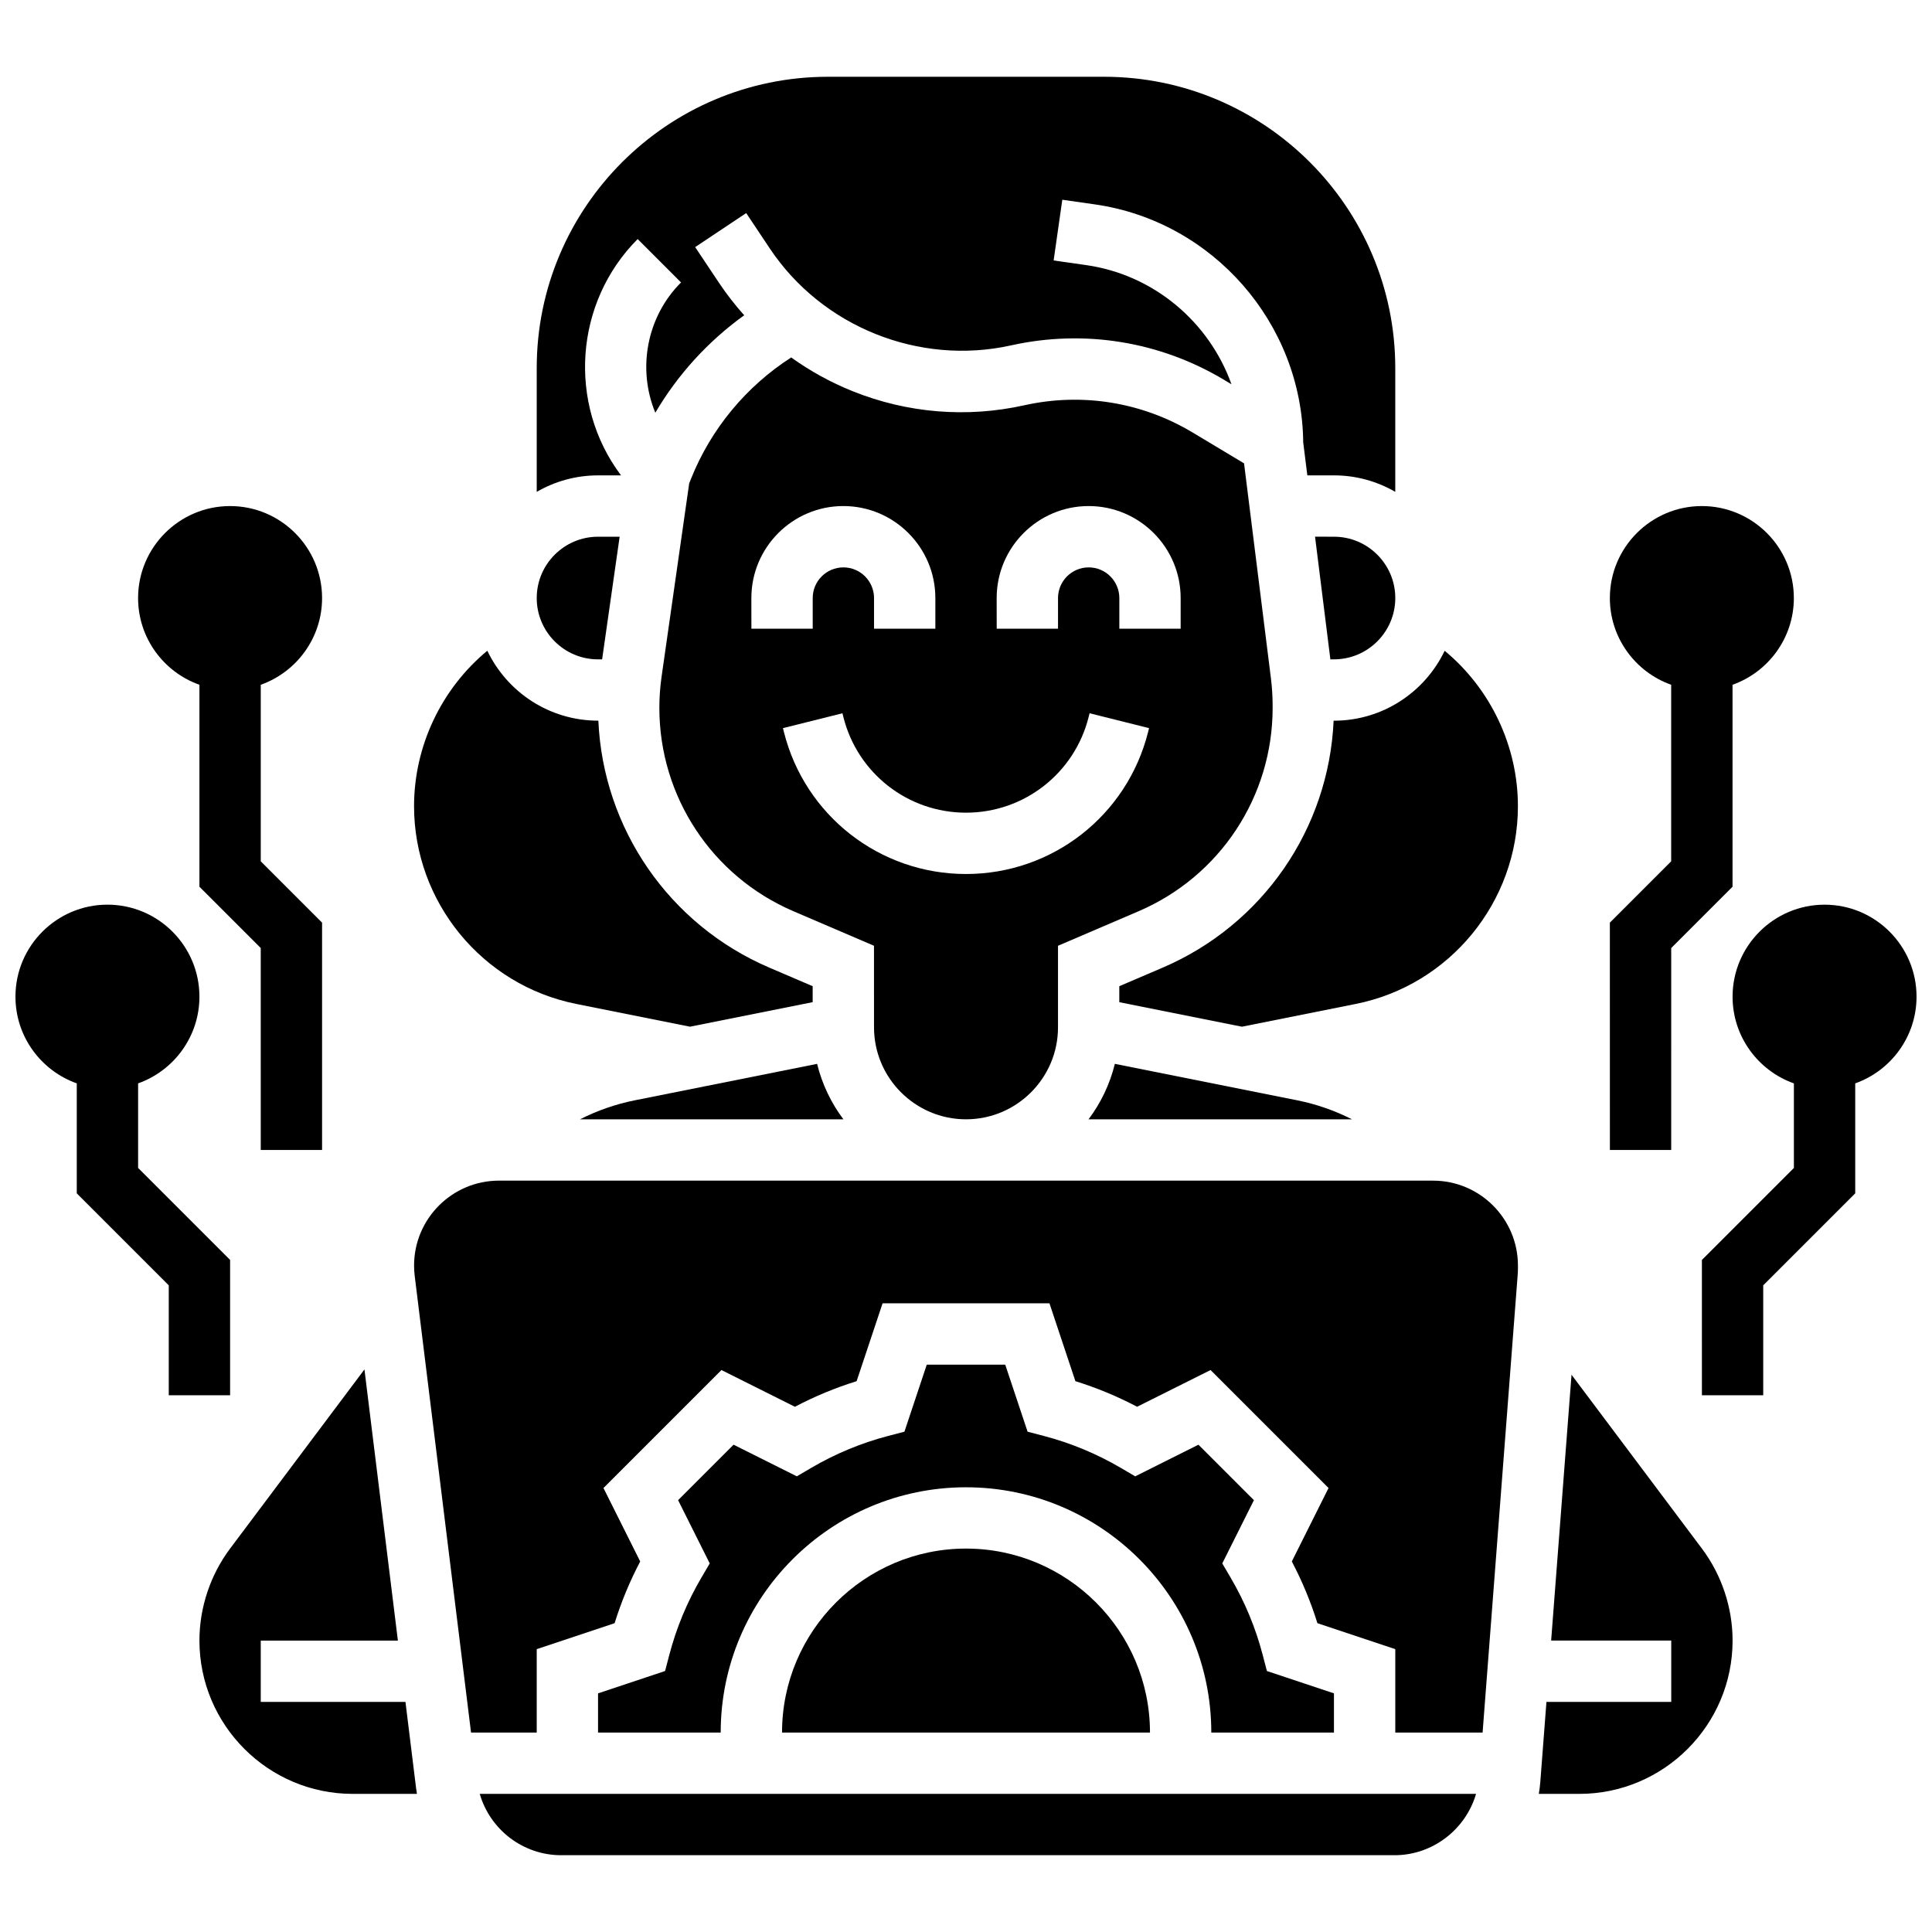 <?xml version="1.0" encoding="UTF-8"?>
<!-- Uploaded to: ICON Repo, www.svgrepo.com, Generator: ICON Repo Mixer Tools -->
<svg width="800px" height="800px" version="1.1" viewBox="144 144 512 512" xmlns="http://www.w3.org/2000/svg">
 <defs>
  <clipPath id="b">
   <path d="m595 383h56.902v131h-56.902z"/>
  </clipPath>
  <clipPath id="a">
   <path d="m148.09 383h56.906v131h-56.906z"/>
  </clipPath>
 </defs>
 <path d="m251.45 595.02h-38.348v-16.25h36.344l-8.863-71.855-35.605 47.473c-5.238 6.988-8.125 15.645-8.125 24.379 0 22.402 18.227 40.629 40.629 40.629h17.012c-0.082-0.496-0.16-0.996-0.223-1.504z"/>
 <path d="m308.58 269.98-0.035-0.047c-14.203-18.938-12.289-45.84 4.445-62.578l11.492 11.492c-9.168 9.168-11.602 22.953-6.816 34.527 5.965-10.141 13.996-18.945 23.555-25.824-2.438-2.727-4.699-5.629-6.754-8.711l-6.238-9.355 13.523-9.016 6.238 9.355c13.863 20.797 39.574 31.125 63.969 25.703 19.395-4.309 39.457-1.051 56.488 9.168l1.906 1.145c-5.871-16.426-20.496-29.016-38.512-31.586l-8.617-1.23 2.297-16.09 8.617 1.23c31.285 4.469 54.918 31.527 55.227 63.07l1.094 8.75 7.051-0.008c5.918 0 11.465 1.598 16.25 4.371v-32.809c0-42.566-34.629-77.195-77.195-77.195h-73.133c-42.566 0-77.195 34.629-77.195 77.195v32.812c4.785-2.773 10.332-4.371 16.25-4.371z"/>
 <path d="m296.69 410.05 30.172 6.035 32.504-6.5v-4.231l-11.504-4.93c-26.523-11.367-44.012-36.812-45.293-65.438l-0.082-0.004c-12.922 0-24.105-7.582-29.344-18.531-12.195 10.094-19.414 25.301-19.414 41.191 0 25.391 18.07 47.43 42.961 52.406z"/>
 <path d="m487.81 435.6-48.359-9.672c-1.324 5.402-3.727 10.387-6.973 14.699h69.812c-4.562-2.305-9.434-4.016-14.48-5.027z"/>
 <path d="m302.49 318.74h1.078l4.644-32.504h-5.723c-8.961 0-16.25 7.293-16.25 16.25-0.004 8.965 7.289 16.254 16.25 16.254z"/>
 <path d="m481.26 331.61v-0.59c0-2.422-0.152-4.867-0.453-7.269l-7.121-56.957-13.602-8.16c-13.449-8.07-29.289-10.641-44.602-7.238-15.277 3.398-31.027 2.106-45.551-3.731-5.812-2.336-11.254-5.344-16.262-8.934-11.914 7.664-21.238 18.898-26.527 32.113l-0.5 1.254-7.316 51.219c-0.391 2.738-0.59 5.527-0.59 8.289 0 23.48 13.945 44.629 35.527 53.879l21.352 9.152 0.008 21.613c0 13.441 10.938 24.379 24.379 24.379s24.379-10.938 24.379-24.379v-21.609l21.352-9.152c21.582-9.25 35.527-30.398 35.527-53.879zm-73.133-29.121c0-13.441 10.934-24.379 24.379-24.379 13.441 0 24.379 10.938 24.379 24.379v8.125h-16.25v-8.125c0-4.481-3.644-8.125-8.125-8.125-4.481 0-8.125 3.644-8.125 8.125v8.125h-16.25zm-65.008 0c0-13.441 10.934-24.379 24.379-24.379 13.441 0 24.379 10.938 24.379 24.379v8.125h-16.25v-8.125c0-4.481-3.644-8.125-8.125-8.125s-8.125 3.644-8.125 8.125v8.125h-16.25zm56.883 73.133c-22.875 0-42.723-15.5-48.27-37.688l-0.242-0.969 15.766-3.941 0.242 0.969c3.734 14.941 17.102 25.375 32.504 25.375s28.77-10.438 32.504-25.379l0.242-0.969 15.766 3.941-0.242 0.969c-5.547 22.191-25.398 37.691-48.27 37.691z"/>
 <path d="m297.7 440.63h69.812c-3.246-4.316-5.648-9.301-6.973-14.699l-48.359 9.672c-5.047 1.008-9.914 2.719-14.48 5.027z"/>
 <path d="m560.47 508.32-5.402 70.449h31.828v16.25h-33.074l-1.617 21.094c-0.086 1.109-0.223 2.203-0.402 3.281l10.719 0.004c22.402 0 40.629-18.227 40.629-40.629 0-8.734-2.887-17.391-8.125-24.379z"/>
 <path d="m526.85 316.46c-5.234 10.949-16.418 18.531-29.34 18.531h-0.086c-1.281 28.625-18.77 54.066-45.293 65.438l-11.504 4.926v4.231l32.504 6.5 30.172-6.035c24.895-4.973 42.961-27.012 42.961-52.402 0-15.891-7.219-31.098-19.414-41.188z"/>
 <path d="m523.77 456.88h-247.54c-12.402 0-22.496 10.094-22.496 22.496 0 0.918 0.059 1.844 0.168 2.754l14.93 121.02h17.406v-22.109l20.641-6.879c1.754-5.641 4.023-11.113 6.781-16.352l-9.734-19.469 31.266-31.266 19.469 9.734c5.238-2.758 10.711-5.027 16.352-6.781l6.883-20.645h44.219l6.879 20.641c5.641 1.754 11.113 4.023 16.352 6.781l19.469-9.734 31.266 31.266-9.734 19.469c2.758 5.238 5.027 10.715 6.781 16.352l20.641 6.883v22.109h23.137l9.301-121.34c0.043-0.57 0.066-1.148 0.066-1.719v-0.711c0-12.402-10.094-22.496-22.496-22.496z"/>
 <path d="m292.73 635.65h220.84c10.121 0 18.855-6.852 21.598-16.25l-264.03-0.004c2.738 9.473 11.457 16.254 21.59 16.254z"/>
 <path d="m492.5 286.23 4.062 32.504h0.953c8.961 0 16.25-7.293 16.25-16.25 0-8.961-7.293-16.25-16.25-16.25z"/>
 <path d="m321.37 582.57-1.113 4.262-17.77 5.926v10.395h32.504c0-35.844 29.16-65.008 65.008-65.008 35.844 0 65.008 29.16 65.008 65.008h32.504v-10.395l-17.77-5.922-1.113-4.262c-1.867-7.16-4.723-14.039-8.48-20.449l-2.231-3.801 8.383-16.766-14.699-14.699-16.766 8.383-3.801-2.231c-6.41-3.758-13.293-6.613-20.453-8.484l-4.262-1.113-5.926-17.773h-20.789l-5.922 17.77-4.262 1.113c-7.16 1.871-14.043 4.723-20.453 8.484l-3.801 2.231-16.766-8.383-14.699 14.699 8.383 16.766-2.231 3.801c-3.762 6.406-6.617 13.289-8.484 20.449z"/>
 <path d="m400 554.39c-26.883 0-48.754 21.871-48.754 48.754h97.512c-0.004-26.883-21.875-48.754-48.758-48.754z"/>
 <g clip-path="url(#b)">
  <path d="m627.53 383.75c-13.441 0-24.379 10.938-24.379 24.379 0 10.594 6.793 19.625 16.25 22.98v22.41l-24.379 24.379 0.004 35.867h16.25v-29.141l24.379-24.379v-29.141c9.457-3.356 16.25-12.387 16.25-22.98 0-13.438-10.934-24.375-24.375-24.375z"/>
 </g>
 <path d="m586.89 395.24 16.25-16.25v-53.52c9.457-3.356 16.25-12.387 16.25-22.98 0-13.441-10.934-24.379-24.379-24.379-13.441 0-24.379 10.938-24.379 24.379 0 10.594 6.793 19.625 16.25 22.98v46.789l-16.25 16.25 0.008 60.246h16.25z"/>
 <path d="m196.85 325.47v53.52l16.25 16.25 0.004 53.516h16.25v-60.246l-16.25-16.25v-46.789c9.457-3.356 16.25-12.387 16.25-22.98 0-13.441-10.934-24.379-24.379-24.379-13.441 0-24.379 10.938-24.379 24.379 0.004 10.594 6.797 19.625 16.254 22.98z"/>
 <g clip-path="url(#a)">
  <path d="m204.98 513.76v-35.867l-24.379-24.379v-22.41c9.457-3.356 16.25-12.387 16.25-22.98 0-13.441-10.934-24.379-24.379-24.379-13.441 0-24.375 10.938-24.375 24.379 0 10.594 6.793 19.625 16.25 22.98v29.141l24.379 24.379v29.137z"/>
 </g>
</svg>